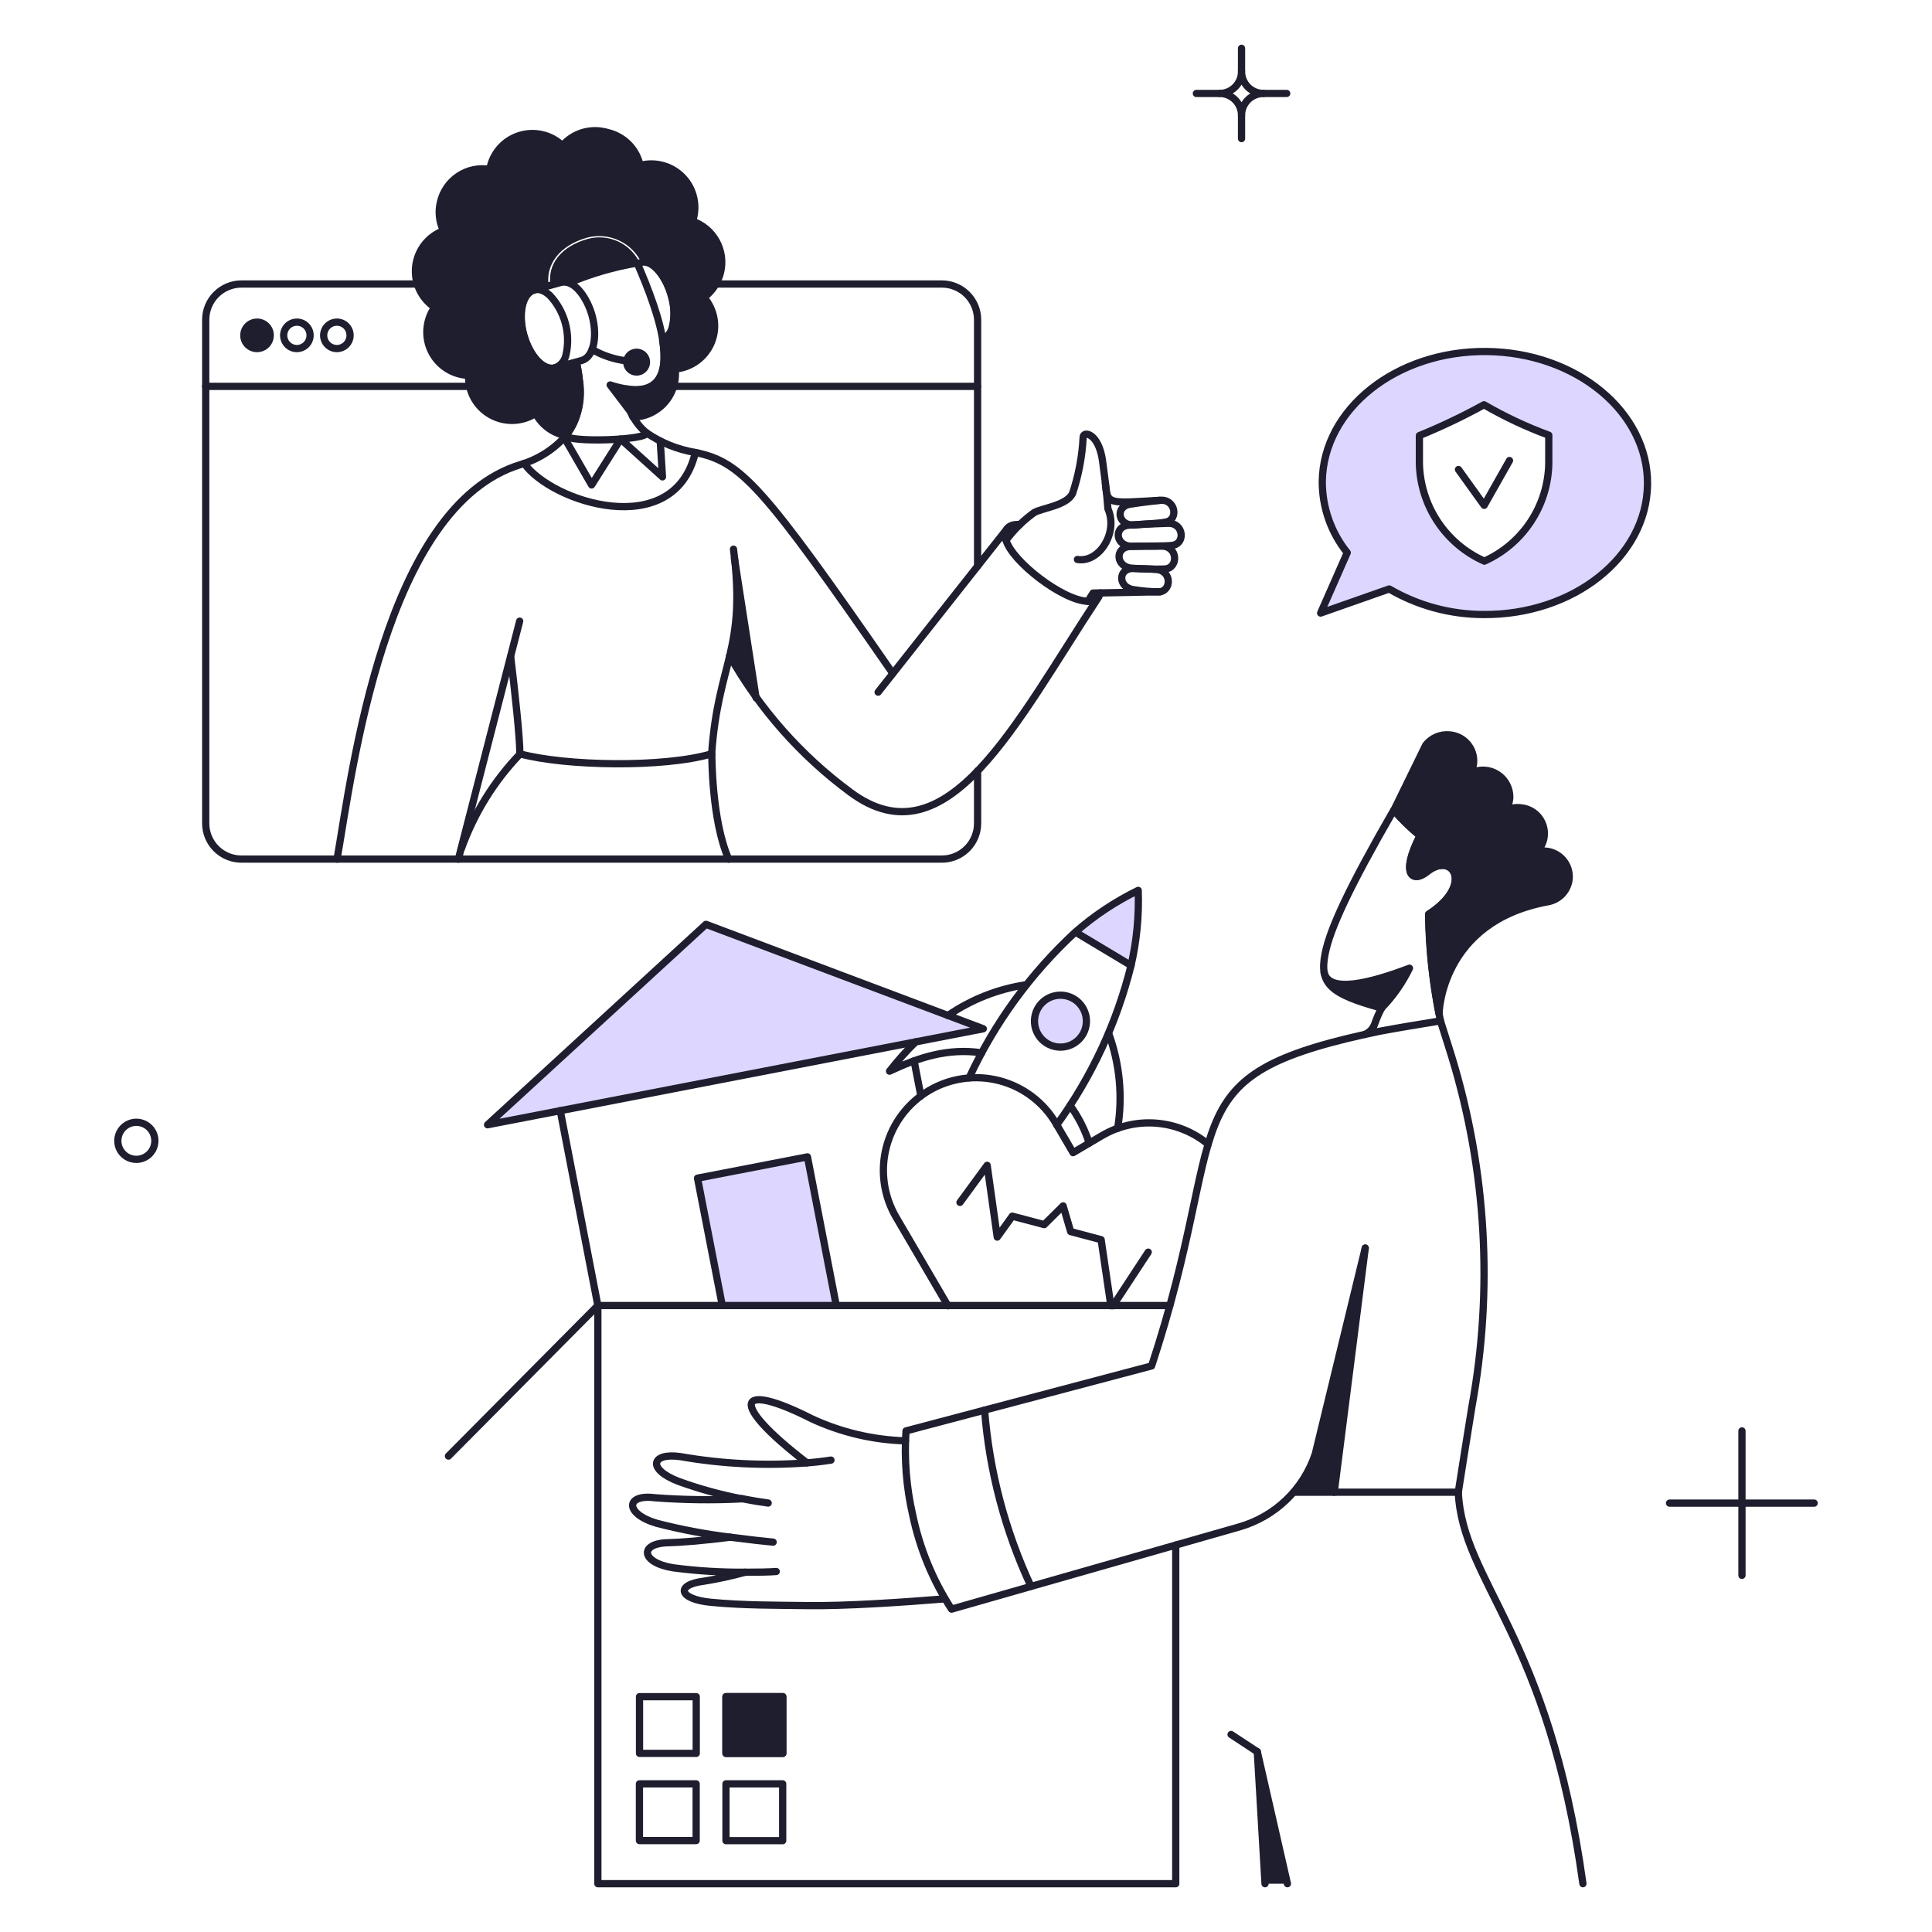 <?xml version="1.0" encoding="UTF-8"?> <svg xmlns="http://www.w3.org/2000/svg" fill="none" viewBox="0 0 200 200" stroke-width="0.75"><g><g><path fill="#ddd6fe" d="M117.123 99.943L111.347 96.5C113.302 94.771 115.481 93.314 117.826 92.168C117.934 94.779 117.698 97.393 117.123 99.943V99.943Z"></path><path fill="#ddd6fe" d="M112.088 107.087C111.816 107.543 111.414 107.909 110.934 108.137C110.454 108.365 109.917 108.446 109.391 108.369C108.865 108.292 108.373 108.061 107.979 107.705C107.584 107.348 107.304 106.883 107.174 106.368C107.044 105.852 107.069 105.31 107.247 104.809C107.425 104.308 107.748 103.871 108.174 103.554C108.601 103.236 109.112 103.052 109.642 103.025C110.173 102.998 110.7 103.129 111.157 103.401C111.46 103.582 111.725 103.821 111.936 104.104C112.147 104.387 112.3 104.709 112.386 105.051C112.472 105.393 112.491 105.749 112.44 106.099C112.388 106.448 112.269 106.784 112.088 107.087V107.087Z"></path><path fill="#ddd6fe" d="M101.79 106.498L50.471 116.435L73.081 95.687L101.79 106.498Z"></path><path fill="#ddd6fe" d="M83.588 119.76L72.207 121.964L74.772 135.15H86.571L83.588 119.76Z"></path><path fill="#ddd6fe" fill-rule="evenodd" d="M136.711 63.463L143.811 60.97C146.772 62.697 150.137 63.609 153.564 63.615C162.855 63.691 170.465 57.668 170.55 50.144C170.636 42.639 163.159 36.474 153.868 36.388C144.577 36.302 136.982 42.316 136.882 49.84C136.874 52.521 137.786 55.123 139.466 57.212L136.711 63.463ZM146.935 45.092C149.225 44.159 151.458 43.093 153.623 41.9C155.763 43.142 158.007 44.197 160.329 45.052V47.962C160.294 50.109 159.648 52.202 158.467 53.995C157.286 55.788 155.618 57.208 153.66 58.089C151.7 57.215 150.027 55.804 148.837 54.018C147.647 52.232 146.987 50.145 146.935 48V45.092Z" clip-rule="evenodd"></path></g><g><path fill="#1e1e2f" d="M159.968 88.106C159.675 88.087 159.382 88.106 159.094 88.163C159.453 87.801 159.701 87.344 159.808 86.846C159.916 86.348 159.878 85.829 159.701 85.352C159.523 84.874 159.212 84.457 158.805 84.151C158.398 83.844 157.911 83.661 157.403 83.622C156.861 83.559 156.312 83.659 155.826 83.907C156.082 83.549 156.24 83.129 156.282 82.691C156.315 82.335 156.277 81.976 156.17 81.635C156.064 81.294 155.891 80.977 155.661 80.704C155.431 80.43 155.15 80.204 154.832 80.04C154.515 79.875 154.168 79.775 153.812 79.746C153.247 79.675 152.674 79.789 152.178 80.069C152.379 79.747 152.503 79.383 152.539 79.005C152.57 78.65 152.531 78.293 152.423 77.954C152.316 77.615 152.142 77.3 151.912 77.028C151.683 76.757 151.402 76.533 151.086 76.37C150.769 76.207 150.424 76.108 150.069 76.079C149.598 76.031 149.123 76.104 148.687 76.29C148.252 76.476 147.871 76.77 147.58 77.143L144.293 83.869C145.119 84.828 146.028 85.712 147.01 86.51C144.92 90.595 146.289 91.41 147.71 90.253C150.39 88.087 152.65 91.583 147.9 94.642C147.943 98.1 148.299 101.548 148.964 104.942C148.964 104.942 149.079 95.252 160.231 93.352C160.802 93.248 161.325 92.963 161.721 92.538C162.117 92.114 162.366 91.573 162.431 90.996C162.461 90.644 162.421 90.29 162.314 89.953C162.206 89.617 162.032 89.305 161.803 89.037C161.574 88.768 161.294 88.547 160.979 88.387C160.664 88.228 160.32 88.132 159.968 88.106V88.106Z"></path><path fill="#1e1e2f" d="M137.054 100.589C137.073 100.817 137.125 101.041 137.207 101.254C137.644 102.527 140.436 103.648 143.02 104.354C144.196 103.142 145.171 101.75 145.908 100.231C141.614 101.862 137.472 102.831 137.054 100.589Z"></path><path fill="#1e1e2f" d="M26.607 33.348C26.337 33.348 26.072 33.428 25.847 33.579C25.622 33.729 25.447 33.943 25.343 34.193C25.24 34.443 25.212 34.718 25.265 34.983C25.318 35.248 25.448 35.492 25.64 35.683C25.831 35.875 26.075 36.005 26.34 36.058C26.605 36.111 26.881 36.083 27.131 35.98C27.381 35.876 27.594 35.701 27.744 35.476C27.895 35.251 27.975 34.987 27.975 34.716C27.976 34.536 27.941 34.358 27.872 34.192C27.804 34.025 27.703 33.874 27.576 33.747C27.449 33.62 27.298 33.519 27.131 33.45C26.965 33.382 26.787 33.347 26.607 33.348V33.348Z"></path><path fill="#1e1e2f" d="M66.165 38.478C65.97 38.531 65.763 38.524 65.571 38.459C65.38 38.394 65.212 38.274 65.088 38.114C64.965 37.953 64.892 37.76 64.879 37.558C64.865 37.356 64.912 37.155 65.013 36.98C65.114 36.804 65.264 36.663 65.446 36.573C65.627 36.483 65.831 36.45 66.031 36.476C66.232 36.502 66.42 36.587 66.573 36.72C66.725 36.853 66.834 37.029 66.887 37.224C66.923 37.354 66.932 37.489 66.915 37.623C66.898 37.756 66.855 37.885 66.788 38.002C66.721 38.118 66.631 38.22 66.524 38.302C66.417 38.384 66.295 38.444 66.165 38.478V38.478Z"></path><path fill="#1e1e2f" d="M78.268 72.241L76.026 57.8C76.508 61.17 76.34 64.601 75.532 67.908C76.34 69.415 77.254 70.863 78.268 72.241V72.241Z"></path><path fill="#1e1e2f" d="M104.146 55.92L105.552 54.305C104.375 54.21 103.823 54.875 104.146 55.92Z"></path><path fill="#1e1e2f" d="M113.152 61.392C112.992 61.687 112.814 61.973 112.62 62.247C112.906 62.295 113.199 62.231 113.439 62.069C113.679 61.907 113.848 61.66 113.911 61.377C113.646 61.377 113.4 61.392 113.152 61.392Z"></path><path fill="#1e1e2f" d="M74.6 28.161C74.851 27.08 74.693 25.944 74.157 24.973C73.62 24.001 72.743 23.263 71.694 22.9C71.953 22.128 71.997 21.301 71.823 20.507C71.649 19.712 71.262 18.979 70.705 18.387C70.147 17.794 69.439 17.363 68.657 17.141C67.874 16.919 67.046 16.913 66.26 17.124C66.081 16.299 65.672 15.542 65.081 14.94C64.489 14.338 63.739 13.916 62.917 13.724L62.631 13.648C61.836 13.46 61.005 13.494 60.229 13.745C59.452 13.996 58.758 14.456 58.224 15.073C57.638 14.508 56.908 14.114 56.115 13.933C55.321 13.751 54.493 13.789 53.72 14.043C52.946 14.297 52.257 14.756 51.724 15.372C51.192 15.988 50.838 16.738 50.7 17.54C49.575 17.344 48.417 17.587 47.466 18.22C46.515 18.853 45.843 19.826 45.589 20.94C45.349 21.929 45.463 22.971 45.912 23.885C45.14 24.174 44.462 24.671 43.954 25.321C43.446 25.971 43.127 26.749 43.033 27.568C42.938 28.388 43.072 29.217 43.419 29.965C43.767 30.714 44.313 31.352 45 31.809C44.536 32.469 44.258 33.243 44.198 34.048C44.137 34.853 44.295 35.659 44.655 36.381C45.015 37.104 45.564 37.715 46.243 38.151C46.923 38.587 47.707 38.831 48.514 38.858C48.482 39.681 48.677 40.496 49.077 41.215C49.478 41.934 50.068 42.53 50.784 42.936C51.5 43.342 52.314 43.543 53.137 43.518C53.96 43.492 54.76 43.241 55.449 42.791C55.763 43.387 56.208 43.904 56.751 44.303C57.294 44.701 57.921 44.971 58.584 45.091C59.8 43.571 60.503 41.291 59.684 37.586L59.664 37.51L57.464 38.099C56.264 38.422 54.823 36.864 54.215 34.641C53.626 32.399 54.102 30.347 55.298 30.024L56.439 29.724C56.021 27.254 57.654 25.107 60.639 24.252C61.841 23.922 63.121 24.031 64.25 24.56C65.378 25.09 66.281 26.004 66.795 27.14C67.727 27.216 68.981 28.66 69.512 30.693C69.838 31.789 69.851 32.953 69.55 34.056C69.487 34.313 69.37 34.553 69.206 34.76C69.042 34.967 68.835 35.136 68.6 35.256C68.638 35.484 68.676 35.712 68.695 35.94C69.037 39.075 67.895 40.557 65.389 40.367L64.877 40.31C64.872 41.303 65.093 42.284 65.523 43.179C66.147 43.169 66.761 43.028 67.328 42.766C67.894 42.504 68.399 42.127 68.81 41.658C69.222 41.189 69.531 40.639 69.717 40.044C69.903 39.449 69.963 38.821 69.892 38.201C70.716 38.128 71.503 37.829 72.167 37.336C72.831 36.843 73.345 36.177 73.654 35.41C73.963 34.643 74.054 33.806 73.916 32.991C73.779 32.176 73.419 31.414 72.876 30.791C73.74 30.142 74.349 29.212 74.6 28.161V28.161Z"></path><path fill="#1e1e2f" d="M60.808 24.741C58.09 25.52 56.646 27.341 56.988 29.529L58.052 29.244C58.324 29.172 58.611 29.19 58.872 29.294C60.283 28.771 63.737 27.366 66.22 27.207C65.754 26.224 64.955 25.437 63.964 24.985C62.974 24.534 61.856 24.448 60.808 24.741V24.741Z"></path><path fill="#1e1e2f" d="M141.329 129.2L138.137 154.47H133.937C134.939 153.31 135.695 151.959 136.16 150.499L141.329 129.2Z"></path><path fill="#1e1e2f" d="M133.273 195H130.955L130.157 181.339L133.273 195Z"></path><path fill="#1e1e2f" d="M81.033 181.51H75.152V175.639H81.033V181.51Z"></path><path fill="#1e1e2f" d="M65.083 41.917C64.974 41.372 64.904 40.819 64.873 40.264C64.293 40.172 63.721 40.032 63.163 39.846L65.329 42.696L65.083 41.917Z"></path></g><g><path stroke="#1e1e2f" stroke-linejoin="round" d="M74.6 28.161C74.851 27.08 74.693 25.944 74.157 24.973C73.62 24.001 72.743 23.263 71.694 22.9C71.953 22.128 71.997 21.301 71.823 20.507C71.649 19.712 71.262 18.979 70.705 18.387C70.147 17.794 69.439 17.363 68.657 17.141C67.874 16.919 67.046 16.913 66.26 17.124C66.081 16.299 65.672 15.542 65.081 14.94C64.489 14.338 63.739 13.916 62.917 13.724L62.631 13.648C61.836 13.46 61.005 13.494 60.229 13.745C59.452 13.996 58.758 14.456 58.224 15.073C57.638 14.508 56.908 14.114 56.115 13.933C55.321 13.751 54.493 13.789 53.72 14.043C52.946 14.297 52.257 14.756 51.724 15.372C51.192 15.988 50.838 16.738 50.7 17.54C49.575 17.344 48.417 17.587 47.466 18.22C46.515 18.853 45.843 19.826 45.589 20.94C45.349 21.929 45.463 22.971 45.912 23.885C45.14 24.174 44.462 24.671 43.954 25.321C43.446 25.971 43.127 26.749 43.033 27.568C42.938 28.388 43.072 29.217 43.419 29.965C43.767 30.714 44.313 31.352 45 31.809C44.536 32.469 44.258 33.243 44.198 34.048C44.137 34.853 44.295 35.659 44.655 36.381C45.015 37.104 45.564 37.715 46.243 38.151C46.923 38.587 47.707 38.831 48.514 38.858C48.482 39.681 48.677 40.496 49.077 41.215C49.478 41.934 50.068 42.53 50.784 42.936C51.5 43.342 52.314 43.543 53.137 43.518C53.96 43.492 54.76 43.241 55.449 42.791C55.763 43.387 56.208 43.904 56.751 44.303C57.294 44.701 57.921 44.971 58.584 45.091C59.8 43.571 60.503 41.291 59.684 37.586L59.664 37.51L57.464 38.099C56.264 38.422 54.823 36.864 54.215 34.641C53.626 32.399 54.102 30.347 55.298 30.024L56.439 29.724C56.021 27.254 57.654 25.107 60.639 24.252C61.841 23.922 63.121 24.031 64.25 24.56C65.378 25.09 66.281 26.004 66.795 27.14C67.727 27.216 68.981 28.66 69.512 30.693C69.838 31.789 69.851 32.953 69.55 34.056C69.487 34.313 69.37 34.553 69.206 34.76C69.042 34.967 68.835 35.136 68.6 35.256C68.638 35.484 68.676 35.712 68.695 35.94C69.037 39.075 67.895 40.557 65.389 40.367L64.877 40.31C64.872 41.303 65.093 42.284 65.523 43.179C66.147 43.169 66.761 43.028 67.328 42.766C67.894 42.504 68.399 42.127 68.81 41.658C69.222 41.189 69.531 40.639 69.717 40.044C69.903 39.449 69.963 38.821 69.892 38.201C70.716 38.128 71.503 37.829 72.167 37.336C72.831 36.843 73.345 36.177 73.654 35.41C73.963 34.643 74.054 33.806 73.916 32.991C73.779 32.176 73.419 31.414 72.876 30.791C73.74 30.142 74.349 29.212 74.6 28.161V28.161Z"></path><path stroke="#1e1e2f" stroke-linecap="round" stroke-linejoin="round" d="M162.438 90.994C162.377 91.572 162.129 92.115 161.732 92.54C161.335 92.965 160.811 93.249 160.238 93.35C149.11 95.392 148.971 104.94 148.971 104.94C148.306 101.546 147.95 98.098 147.907 94.64C152.657 91.581 150.393 88.081 147.717 90.251C146.291 91.408 144.924 90.593 147.017 86.508C146.035 85.71 145.125 84.826 144.3 83.867L147.587 77.141C147.878 76.767 148.259 76.473 148.694 76.287C149.129 76.101 149.605 76.029 150.076 76.077C150.431 76.106 150.776 76.205 151.092 76.368C151.409 76.531 151.69 76.754 151.919 77.026C152.149 77.298 152.322 77.613 152.43 77.952C152.538 78.291 152.577 78.648 152.546 79.003C152.509 79.381 152.386 79.745 152.185 80.067C152.622 79.83 153.114 79.714 153.611 79.732C154.107 79.749 154.59 79.9 155.009 80.168C155.428 80.435 155.767 80.811 155.991 81.254C156.216 81.698 156.317 82.193 156.285 82.689C156.241 83.127 156.084 83.546 155.829 83.905C156.315 83.656 156.864 83.557 157.406 83.62C157.914 83.659 158.401 83.843 158.808 84.149C159.215 84.456 159.526 84.872 159.703 85.35C159.881 85.827 159.919 86.346 159.811 86.844C159.704 87.342 159.456 87.799 159.097 88.161C159.384 88.103 159.678 88.084 159.971 88.104C160.324 88.128 160.669 88.223 160.985 88.382C161.301 88.541 161.582 88.762 161.812 89.031C162.041 89.3 162.215 89.612 162.323 89.949C162.43 90.286 162.469 90.642 162.438 90.994Z"></path><path stroke="#1e1e2f" stroke-linecap="round" stroke-linejoin="round" d="M137.071 100.668C137.571 102.808 141.666 101.842 145.908 100.228C145.171 101.747 144.196 103.139 143.02 104.351"></path><path stroke="#1e1e2f" stroke-linecap="round" stroke-linejoin="round" d="M117.085 99.943L111.347 96.504"></path><path stroke="#1e1e2f" stroke-linecap="round" stroke-linejoin="round" d="M100.327 111.571C102.973 105.872 106.71 100.747 111.327 96.485C113.294 94.766 115.479 93.316 117.827 92.172C117.921 94.784 117.672 97.396 117.086 99.943C115.609 105.891 112.996 111.498 109.391 116.454"></path><path stroke="#1e1e2f" stroke-linecap="round" stroke-linejoin="round" d="M108.4 108.018C107.944 107.746 107.578 107.344 107.35 106.864C107.122 106.384 107.041 105.847 107.118 105.321C107.195 104.795 107.426 104.303 107.782 103.909C108.139 103.514 108.604 103.234 109.119 103.104C109.635 102.974 110.177 102.999 110.678 103.177C111.179 103.355 111.616 103.678 111.933 104.104C112.251 104.531 112.435 105.042 112.462 105.572C112.489 106.103 112.358 106.63 112.086 107.087C111.72 107.699 111.127 108.14 110.436 108.315C109.745 108.489 109.012 108.383 108.4 108.018V108.018Z"></path><path stroke="#1e1e2f" stroke-linecap="round" stroke-linejoin="round" d="M94.8 107.847C93.826 108.798 92.919 109.813 92.083 110.887C95.123 109.462 98.106 108.474 101.621 108.987"></path><path stroke="#1e1e2f" stroke-linecap="round" stroke-linejoin="round" d="M106.236 101.938C103.324 102.371 100.549 103.463 98.123 105.13"></path><path stroke="#1e1e2f" stroke-linecap="round" stroke-linejoin="round" d="M112.753 118.335C112.307 116.939 111.64 115.624 110.777 114.44"></path><path stroke="#1e1e2f" stroke-linecap="round" stroke-linejoin="round" d="M114.786 107.03C115.92 110.16 116.234 113.529 115.698 116.815"></path><path stroke="#1e1e2f" stroke-linecap="round" stroke-linejoin="round" d="M74.119 29.4H97.5C98.481 29.4 99.422 29.79 100.116 30.484C100.81 31.178 101.2 32.119 101.2 33.1V58.6"></path><path stroke="#1e1e2f" stroke-linecap="round" stroke-linejoin="round" d="M101.2 79.8V85.234C101.2 86.215 100.81 87.156 100.116 87.85C99.422 88.544 98.481 88.934 97.5 88.934H25C24.514 88.935 24.032 88.839 23.582 88.654C23.133 88.468 22.725 88.196 22.381 87.852C22.036 87.508 21.763 87.1 21.577 86.651C21.391 86.202 21.295 85.72 21.295 85.234V33.1C21.295 32.614 21.391 32.132 21.577 31.683C21.763 31.234 22.036 30.826 22.381 30.482C22.725 30.138 23.133 29.866 23.582 29.68C24.032 29.495 24.514 29.399 25 29.4H43.2"></path><path stroke="#1e1e2f" stroke-linecap="round" stroke-linejoin="round" d="M48.653 39.998H21.287"></path><path stroke="#1e1e2f" stroke-linecap="round" stroke-linejoin="round" d="M101.201 39.998L69.786 39.998"></path><path stroke="#1e1e2f" stroke-linecap="round" stroke-linejoin="round" d="M27.975 34.716C27.975 34.987 27.895 35.251 27.744 35.476C27.594 35.701 27.381 35.876 27.131 35.98C26.881 36.083 26.605 36.111 26.34 36.058C26.075 36.005 25.831 35.875 25.64 35.683C25.448 35.492 25.318 35.248 25.265 34.983C25.212 34.718 25.24 34.443 25.343 34.193C25.447 33.943 25.622 33.729 25.847 33.579C26.072 33.428 26.337 33.348 26.607 33.348C26.787 33.347 26.965 33.382 27.131 33.45C27.298 33.519 27.449 33.62 27.576 33.747C27.703 33.874 27.804 34.025 27.872 34.192C27.941 34.358 27.976 34.536 27.975 34.716V34.716Z"></path><path stroke="#1e1e2f" stroke-linecap="round" stroke-linejoin="round" d="M32.1 34.716C32.1 34.987 32.02 35.251 31.869 35.476C31.719 35.701 31.506 35.876 31.256 35.98C31.006 36.083 30.73 36.111 30.465 36.058C30.2 36.005 29.956 35.875 29.765 35.683C29.573 35.492 29.443 35.248 29.39 34.983C29.337 34.718 29.365 34.443 29.468 34.193C29.572 33.943 29.747 33.729 29.972 33.579C30.197 33.428 30.462 33.348 30.732 33.348C30.912 33.347 31.09 33.382 31.256 33.45C31.423 33.519 31.574 33.62 31.701 33.747C31.828 33.874 31.929 34.025 31.997 34.192C32.066 34.358 32.101 34.536 32.1 34.716V34.716Z"></path><path stroke="#1e1e2f" stroke-linecap="round" stroke-linejoin="round" d="M36.24 34.716C36.24 34.987 36.16 35.251 36.009 35.476C35.859 35.701 35.645 35.876 35.395 35.98C35.145 36.083 34.87 36.111 34.605 36.058C34.34 36.005 34.096 35.875 33.905 35.683C33.713 35.492 33.583 35.248 33.53 34.983C33.477 34.718 33.505 34.443 33.608 34.193C33.712 33.943 33.887 33.729 34.112 33.579C34.337 33.428 34.601 33.348 34.872 33.348C35.052 33.347 35.23 33.382 35.396 33.45C35.563 33.519 35.714 33.62 35.841 33.747C35.968 33.874 36.069 34.025 36.138 34.192C36.206 34.358 36.241 34.536 36.24 34.716V34.716Z"></path><path stroke="#1e1e2f" stroke-linecap="round" stroke-linejoin="round" d="M143.811 60.97L136.711 63.463L139.466 57.212C137.786 55.123 136.874 52.521 136.882 49.84C136.982 42.316 144.577 36.302 153.868 36.388C163.159 36.474 170.636 42.639 170.55 50.144C170.465 57.668 162.855 63.691 153.564 63.615C150.137 63.609 146.772 62.697 143.811 60.97Z"></path><path stroke="#1e1e2f" stroke-linecap="round" stroke-linejoin="round" d="M153.623 41.9C151.458 43.093 149.225 44.159 146.935 45.092V48C146.987 50.145 147.647 52.232 148.837 54.018C150.027 55.804 151.7 57.215 153.66 58.089C155.618 57.208 157.286 55.788 158.467 53.995C159.648 52.202 160.294 50.109 160.329 47.962V45.052C158.007 44.197 155.763 43.142 153.623 41.9Z"></path><path stroke="#1e1e2f" stroke-linecap="round" stroke-linejoin="round" d="M150.981 48.605L153.641 52.31L156.263 47.674"></path><path stroke="#1e1e2f" stroke-linecap="round" stroke-linejoin="round" d="M57.995 114.972L61.89 135.15"></path><path stroke="#1e1e2f" stroke-linecap="round" stroke-linejoin="round" d="M95.33 113.452L94.627 109.823"></path><path stroke="#1e1e2f" stroke-linecap="round" stroke-linejoin="round" d="M74.772 135.15L72.207 121.964L83.588 119.76L86.571 135.15"></path><path stroke="#1e1e2f" stroke-linecap="round" stroke-linejoin="round" d="M101.79 106.498L50.471 116.435L73.081 95.687L101.79 106.498Z"></path><path stroke="#1e1e2f" stroke-linecap="round" stroke-linejoin="round" d="M121.712 159.945V195H61.89V135.15H121.094"></path><path stroke="#1e1e2f" stroke-linecap="round" stroke-linejoin="round" d="M61.89 135.15L46.424 150.73"></path><path stroke="#1e1e2f" stroke-linecap="round" stroke-linejoin="round" d="M72.065 190.535H66.194V184.664H72.065V190.535Z"></path><path stroke="#1e1e2f" stroke-linecap="round" stroke-linejoin="round" d="M81.023 190.544H75.152V184.664H81.023V190.544Z"></path><path stroke="#1e1e2f" stroke-linecap="round" stroke-linejoin="round" d="M72.074 181.51H66.203V175.639H72.074V181.51Z"></path><path stroke="#1e1e2f" stroke-linecap="round" stroke-linejoin="round" d="M81.033 181.51H75.152V175.639H81.033V181.51Z"></path><path stroke="#1e1e2f" stroke-linejoin="round" d="M81.033 181.51H75.152V175.639H81.033V181.51Z"></path><path stroke="#1e1e2f" stroke-linecap="round" stroke-linejoin="round" d="M58.584 45.109C57.331 46.524 55.704 47.558 53.891 48.092C39.757 52.397 36.449 80.092 34.891 88.942"></path><path stroke="#1e1e2f" stroke-linecap="round" stroke-linejoin="round" d="M61.294 36.174C62.388 36.806 63.599 37.208 64.854 37.357"></path><path stroke="#1e1e2f" stroke-linecap="round" stroke-linejoin="round" d="M58.584 36.768C58.521 37.065 58.383 37.342 58.183 37.571C57.984 37.8 57.73 37.975 57.444 38.079C56.25 38.411 54.798 36.846 54.195 34.621C53.275 31.221 54.905 28.764 56.912 30.574C57.679 31.389 58.233 32.381 58.524 33.461C58.816 34.542 58.837 35.678 58.584 36.768V36.768Z"></path><path stroke="#1e1e2f" stroke-linecap="round" stroke-linejoin="round" d="M55.278 30L58.052 29.24C59.477 28.86 60.829 30.93 61.301 32.698C61.894 34.92 61.415 36.992 60.218 37.315L57.463 38.075H57.444"></path><path stroke="#1e1e2f" stroke-linejoin="round" d="M58.891 29.288C61.159 28.329 63.532 27.638 65.96 27.228C67.011 29.628 68.46 33.281 68.692 35.894C69.057 39.215 67.738 40.704 64.873 40.264C64.838 41.133 65.008 41.998 65.367 42.79C65.727 43.582 66.267 44.278 66.944 44.824C66.944 45.584 58.869 45.831 58.584 45.109C59.207 44.281 59.651 43.332 59.887 42.323C60.123 41.314 60.146 40.267 59.955 39.248C59.898 38.655 59.796 38.067 59.648 37.49"></path><path stroke="#1e1e2f" stroke-linecap="round" stroke-linejoin="round" d="M65.633 36.5C65.828 36.447 66.035 36.454 66.227 36.519C66.418 36.584 66.586 36.704 66.71 36.864C66.833 37.025 66.906 37.218 66.919 37.42C66.933 37.622 66.886 37.823 66.785 37.998C66.684 38.174 66.534 38.315 66.352 38.405C66.171 38.495 65.967 38.528 65.766 38.502C65.566 38.476 65.378 38.391 65.225 38.258C65.073 38.125 64.964 37.949 64.911 37.754C64.875 37.624 64.866 37.489 64.883 37.355C64.9 37.222 64.943 37.093 65.01 36.976C65.078 36.86 65.167 36.758 65.274 36.676C65.381 36.594 65.503 36.534 65.633 36.5V36.5Z"></path><path stroke="#1e1e2f" stroke-linecap="round" stroke-linejoin="round" d="M92.423 69.714C78.857 50.125 76.729 47.826 71.979 46.838C70.165 46.54 68.44 45.846 66.925 44.805"></path><path stroke="#1e1e2f" stroke-linecap="round" stroke-linejoin="round" d="M65.329 42.7L63.163 39.85C63.721 40.036 64.292 40.176 64.873 40.268"></path><path stroke="#1e1e2f" stroke-linecap="round" stroke-linejoin="round" d="M52.865 67.966C53.302 71.633 53.815 76.288 53.815 78.036C58.527 79.309 68.692 79.499 73.67 78.036C74.335 68.479 77.28 67.415 75.931 56.851"></path><path stroke="#1e1e2f" stroke-linecap="round" stroke-linejoin="round" d="M47.45 88.942L53.796 64.299"></path><path stroke="#1e1e2f" stroke-linecap="round" stroke-linejoin="round" d="M53.834 78.055C51.151 80.849 49.086 84.177 47.773 87.821"></path><path stroke="#1e1e2f" stroke-linecap="round" stroke-linejoin="round" d="M73.689 78.055C73.689 78.055 73.651 84.933 75.437 88.942"></path><path stroke="#1e1e2f" stroke-linecap="round" stroke-linejoin="round" d="M113.7 61.851C105.179 74.767 98.065 89.474 88.02 82.007C82.909 78.233 78.654 73.423 75.532 67.89"></path><path stroke="#1e1e2f" stroke-linecap="round" stroke-linejoin="round" d="M76.026 57.782L78.268 72.241"></path><path stroke="#1e1e2f" stroke-linecap="round" stroke-linejoin="round" d="M105.552 54.305C104.374 54.21 103.846 54.868 104.146 55.92C104.778 58.128 110.006 62.181 112.62 62.247C112.905 62.292 113.197 62.228 113.437 62.066C113.676 61.905 113.846 61.658 113.911 61.377"></path><path stroke="#1e1e2f" stroke-linecap="round" stroke-linejoin="round" d="M90.903 71.652L104.222 54.78"></path><path stroke="#1e1e2f" stroke-linecap="round" stroke-linejoin="round" d="M117.256 58.827C115.489 58.768 115.337 56.62 117.047 56.566C118.32 56.526 119.232 56.528 120.239 56.528C121.93 56.528 122.023 58.766 120.619 58.903C119.497 58.939 118.375 58.914 117.256 58.827Z"></path><path stroke="#1e1e2f" stroke-linecap="round" stroke-linejoin="round" d="M117.408 61.05C115.698 60.861 115.698 58.792 117.351 58.85C118.586 58.89 118.72 58.867 119.707 58.95C121.342 59.079 121.284 61.25 119.935 61.268C119.088 61.258 118.244 61.186 117.408 61.05V61.05Z"></path><path stroke="#1e1e2f" stroke-linecap="round" stroke-linejoin="round" d="M111.537 57.915C113.799 58.292 115.79 55.101 114.691 52.671C114.54 50.854 114.541 50.771 114.14 47.75C113.747 44.783 112.089 44.577 112.126 45.28C112.025 47.259 111.655 49.215 111.026 51.094C110.399 52.329 107.991 52.566 107.074 53.051C105.957 53.852 104.97 54.819 104.148 55.92"></path><path stroke="#1e1e2f" stroke-linecap="round" stroke-linejoin="round" d="M120.125 61.259L113.152 61.392L112.62 62.247"></path><path stroke="#1e1e2f" stroke-linecap="round" stroke-linejoin="round" d="M117.465 54.343C115.756 54.502 115.356 52.457 116.99 52.196C118.206 52.002 119.08 51.91 120.049 51.796C121.683 51.605 122.027 53.783 120.714 54.038C119.9 54.2 119.024 54.2 117.465 54.343Z"></path><path stroke="#1e1e2f" stroke-linecap="round" stroke-linejoin="round" d="M117.18 56.547C115.47 56.567 115.223 54.492 116.88 54.362C118.115 54.262 119.92 54.208 120.908 54.172C122.542 54.112 122.731 56.272 121.383 56.452C120.562 56.561 118.738 56.529 117.18 56.547Z"></path><path stroke="#1e1e2f" stroke-linecap="round" stroke-linejoin="round" d="M114.425 49.992C114.615 52.272 114.725 52.101 120.049 51.792"></path><path stroke="#1e1e2f" stroke-linecap="round" stroke-linejoin="round" d="M149.115 105.68C149.476 106.839 149.877 108.057 150.278 109.367C153.869 121.116 154.586 133.555 152.368 145.638C152.233 146.379 150.962 154.473 150.962 154.473"></path><path stroke="#1e1e2f" stroke-linecap="round" stroke-linejoin="round" d="M97.819 165.512C93.392 165.873 87.519 166.266 83.626 166.212C80.32 166.169 76.901 166.191 73.594 165.87C70.251 165.545 69.888 164.057 72.853 163.685C74.3 163.454 75.734 163.143 77.147 162.754C74.657 162.778 72.169 162.626 69.7 162.3C66.3 161.766 66.147 159.744 69.206 159.7C70.232 159.684 72.835 159.491 75.59 159.13C73.021 158.817 70.476 158.334 67.971 157.686C64.646 156.698 64.743 154.655 67.781 155.045C70.784 155.274 73.798 155.312 76.806 155.159C74.576 154.734 72.384 154.13 70.251 153.354C66.964 152.101 67.401 150.354 70.441 150.789C74.761 151.544 79.158 151.761 83.532 151.435C75.248 145.07 76.332 142.965 84.007 146.856C87.059 148.277 90.37 149.059 93.735 149.156"></path><path stroke="#1e1e2f" stroke-linecap="round" stroke-linejoin="round" d="M141.272 107.087C120.942 111.609 127.478 116.34 119.213 141.401L93.791 148.127C93.594 151.036 93.825 153.958 94.476 156.8C95.2 160.28 96.566 163.595 98.503 166.576L128.295 158.064C130.122 157.538 131.793 156.574 133.163 155.256C134.534 153.938 135.563 152.307 136.161 150.502L141.329 129.202"></path><path stroke="#1e1e2f" stroke-linecap="round" stroke-linejoin="round" d="M79.522 155.594C78.8 155.499 77.85 155.347 76.805 155.138"></path><path stroke="#1e1e2f" stroke-linecap="round" stroke-linejoin="round" d="M86.02 151.148C85.165 151.281 84.348 151.376 83.531 151.433"></path><path stroke="#1e1e2f" stroke-linecap="round" stroke-linejoin="round" d="M80.035 159.641C79.161 159.565 77.489 159.375 75.589 159.128"></path><path stroke="#1e1e2f" stroke-linecap="round" stroke-linejoin="round" d="M77.128 162.757C78.458 162.757 79.617 162.738 80.358 162.681"></path><path stroke="#1e1e2f" stroke-linecap="round" stroke-linejoin="round" d="M101.923 145.98C102.418 152.299 104.047 158.477 106.73 164.22"></path><path stroke="#1e1e2f" stroke-linecap="round" stroke-linejoin="round" d="M163.863 195C160.291 169.141 151.399 163.821 150.963 154.473H133.976"></path><path stroke="#1e1e2f" stroke-linecap="round" stroke-linejoin="round" d="M15.986 117.67C16.071 118.04 16.044 118.427 15.908 118.782C15.773 119.137 15.535 119.443 15.226 119.663C14.916 119.883 14.548 120.006 14.169 120.017C13.789 120.028 13.415 119.926 13.093 119.724C12.772 119.522 12.517 119.229 12.362 118.883C12.207 118.536 12.158 118.151 12.221 117.777C12.285 117.402 12.458 117.055 12.718 116.779C12.979 116.503 13.316 116.311 13.686 116.226C14.182 116.113 14.704 116.201 15.135 116.472C15.566 116.743 15.872 117.174 15.986 117.67Z"></path><path stroke="#1e1e2f" stroke-linecap="round" stroke-linejoin="round" d="M180.327 148.127V163.08"></path><path stroke="#1e1e2f" stroke-linecap="round" stroke-linejoin="round" d="M187.803 155.603H172.831"></path><path stroke="#1e1e2f" stroke-linecap="round" stroke-linejoin="round" d="M68.607 35.206C68.938 34.99 69.213 34.699 69.409 34.356C69.606 34.013 69.718 33.629 69.737 33.234C70.137 30.308 67.989 26.734 66.526 27.116L65.994 27.306"></path><path stroke="#1e1e2f" stroke-linecap="round" stroke-linejoin="round" d="M58.413 45.299L61.244 50.201L64.246 45.451L68.578 49.365L68.35 45.698"></path><path stroke="#1e1e2f" stroke-linecap="round" stroke-linejoin="round" d="M54.26 47.97C57.106 52.013 69.777 56.083 71.979 46.857"></path><path stroke="#1e1e2f" stroke-linecap="round" stroke-linejoin="round" d="M133.273 195L130.157 181.339L127.44 179.553"></path><path stroke="#1e1e2f" stroke-linecap="round" stroke-linejoin="round" d="M141.329 129.203L138.118 154.473"></path><path stroke="#1e1e2f" stroke-linecap="round" stroke-linejoin="round" d="M130.955 195L130.157 181.339"></path><path stroke="#1e1e2f" stroke-linecap="round" stroke-linejoin="round" d="M147.694 90.253C146.27 91.412 144.901 90.595 146.994 86.51C146.012 85.712 145.102 84.828 144.277 83.869C139.665 91.86 137.687 96.138 137.177 98.721C136.559 101.848 137.716 102.906 143.024 104.351C142.757 104.852 142.528 105.373 142.34 105.909C142.261 106.172 142.124 106.414 141.94 106.617C141.756 106.821 141.529 106.981 141.276 107.087L142.776 106.764C144.676 106.402 146.911 106.042 149.118 105.68C148.347 102.05 147.934 98.353 147.887 94.642C152.634 91.583 150.374 88.087 147.694 90.253Z"></path><path stroke="#1e1e2f" stroke-linecap="round" stroke-linejoin="round" d="M118.863 129.622L115.223 135.169"></path><path stroke="#1e1e2f" stroke-linecap="round" stroke-linejoin="round" d="M114.995 135.169L113.988 128.329L110.834 127.493L110.055 124.833L108.098 126.771L104.792 125.897L103.234 128.063L102.189 120.634L99.377 124.472"></path><path stroke="#1e1e2f" stroke-linecap="round" stroke-linejoin="round" d="M125.065 118.449C123.547 117.192 121.679 116.432 119.715 116.272C117.75 116.112 115.784 116.561 114.083 117.556L111.083 119.323L109.316 116.302C108.678 115.215 107.833 114.265 106.828 113.505C105.824 112.745 104.679 112.19 103.46 111.873C102.241 111.555 100.971 111.481 99.723 111.654C98.475 111.827 97.274 112.244 96.187 112.882C95.1 113.519 94.15 114.365 93.39 115.37C92.63 116.374 92.075 117.519 91.758 118.738C91.44 119.957 91.366 121.227 91.539 122.475C91.712 123.723 92.129 124.924 92.767 126.011L98.125 135.169"></path><path stroke="#1e1e2f" stroke-linecap="round" stroke-linejoin="round" d="M128.523 5V7.402"></path><path stroke="#1e1e2f" stroke-linecap="round" stroke-linejoin="round" d="M133.197 9.674H130.795"></path><path stroke="#1e1e2f" stroke-linecap="round" stroke-linejoin="round" d="M128.523 14.348V11.946"></path><path stroke="#1e1e2f" stroke-linecap="round" stroke-linejoin="round" d="M123.849 9.674H126.253"></path><path stroke="#1e1e2f" stroke-linecap="round" stroke-linejoin="round" d="M130.795 9.674C130.496 9.674 130.201 9.616 129.925 9.501C129.649 9.387 129.398 9.22 129.187 9.008C128.976 8.797 128.809 8.546 128.695 8.27C128.581 7.994 128.522 7.699 128.523 7.4C128.524 7.698 128.465 7.994 128.352 8.27C128.238 8.546 128.071 8.796 127.86 9.007C127.649 9.218 127.398 9.386 127.123 9.5C126.847 9.614 126.551 9.672 126.253 9.672C126.551 9.672 126.847 9.73 127.122 9.844C127.398 9.959 127.649 10.126 127.859 10.337C128.07 10.548 128.237 10.799 128.351 11.074C128.465 11.35 128.524 11.646 128.523 11.944C128.523 11.646 128.582 11.35 128.696 11.075C128.81 10.799 128.977 10.549 129.188 10.338C129.399 10.127 129.65 9.96 129.926 9.846C130.201 9.732 130.497 9.674 130.795 9.674V9.674Z"></path></g></g></svg> 